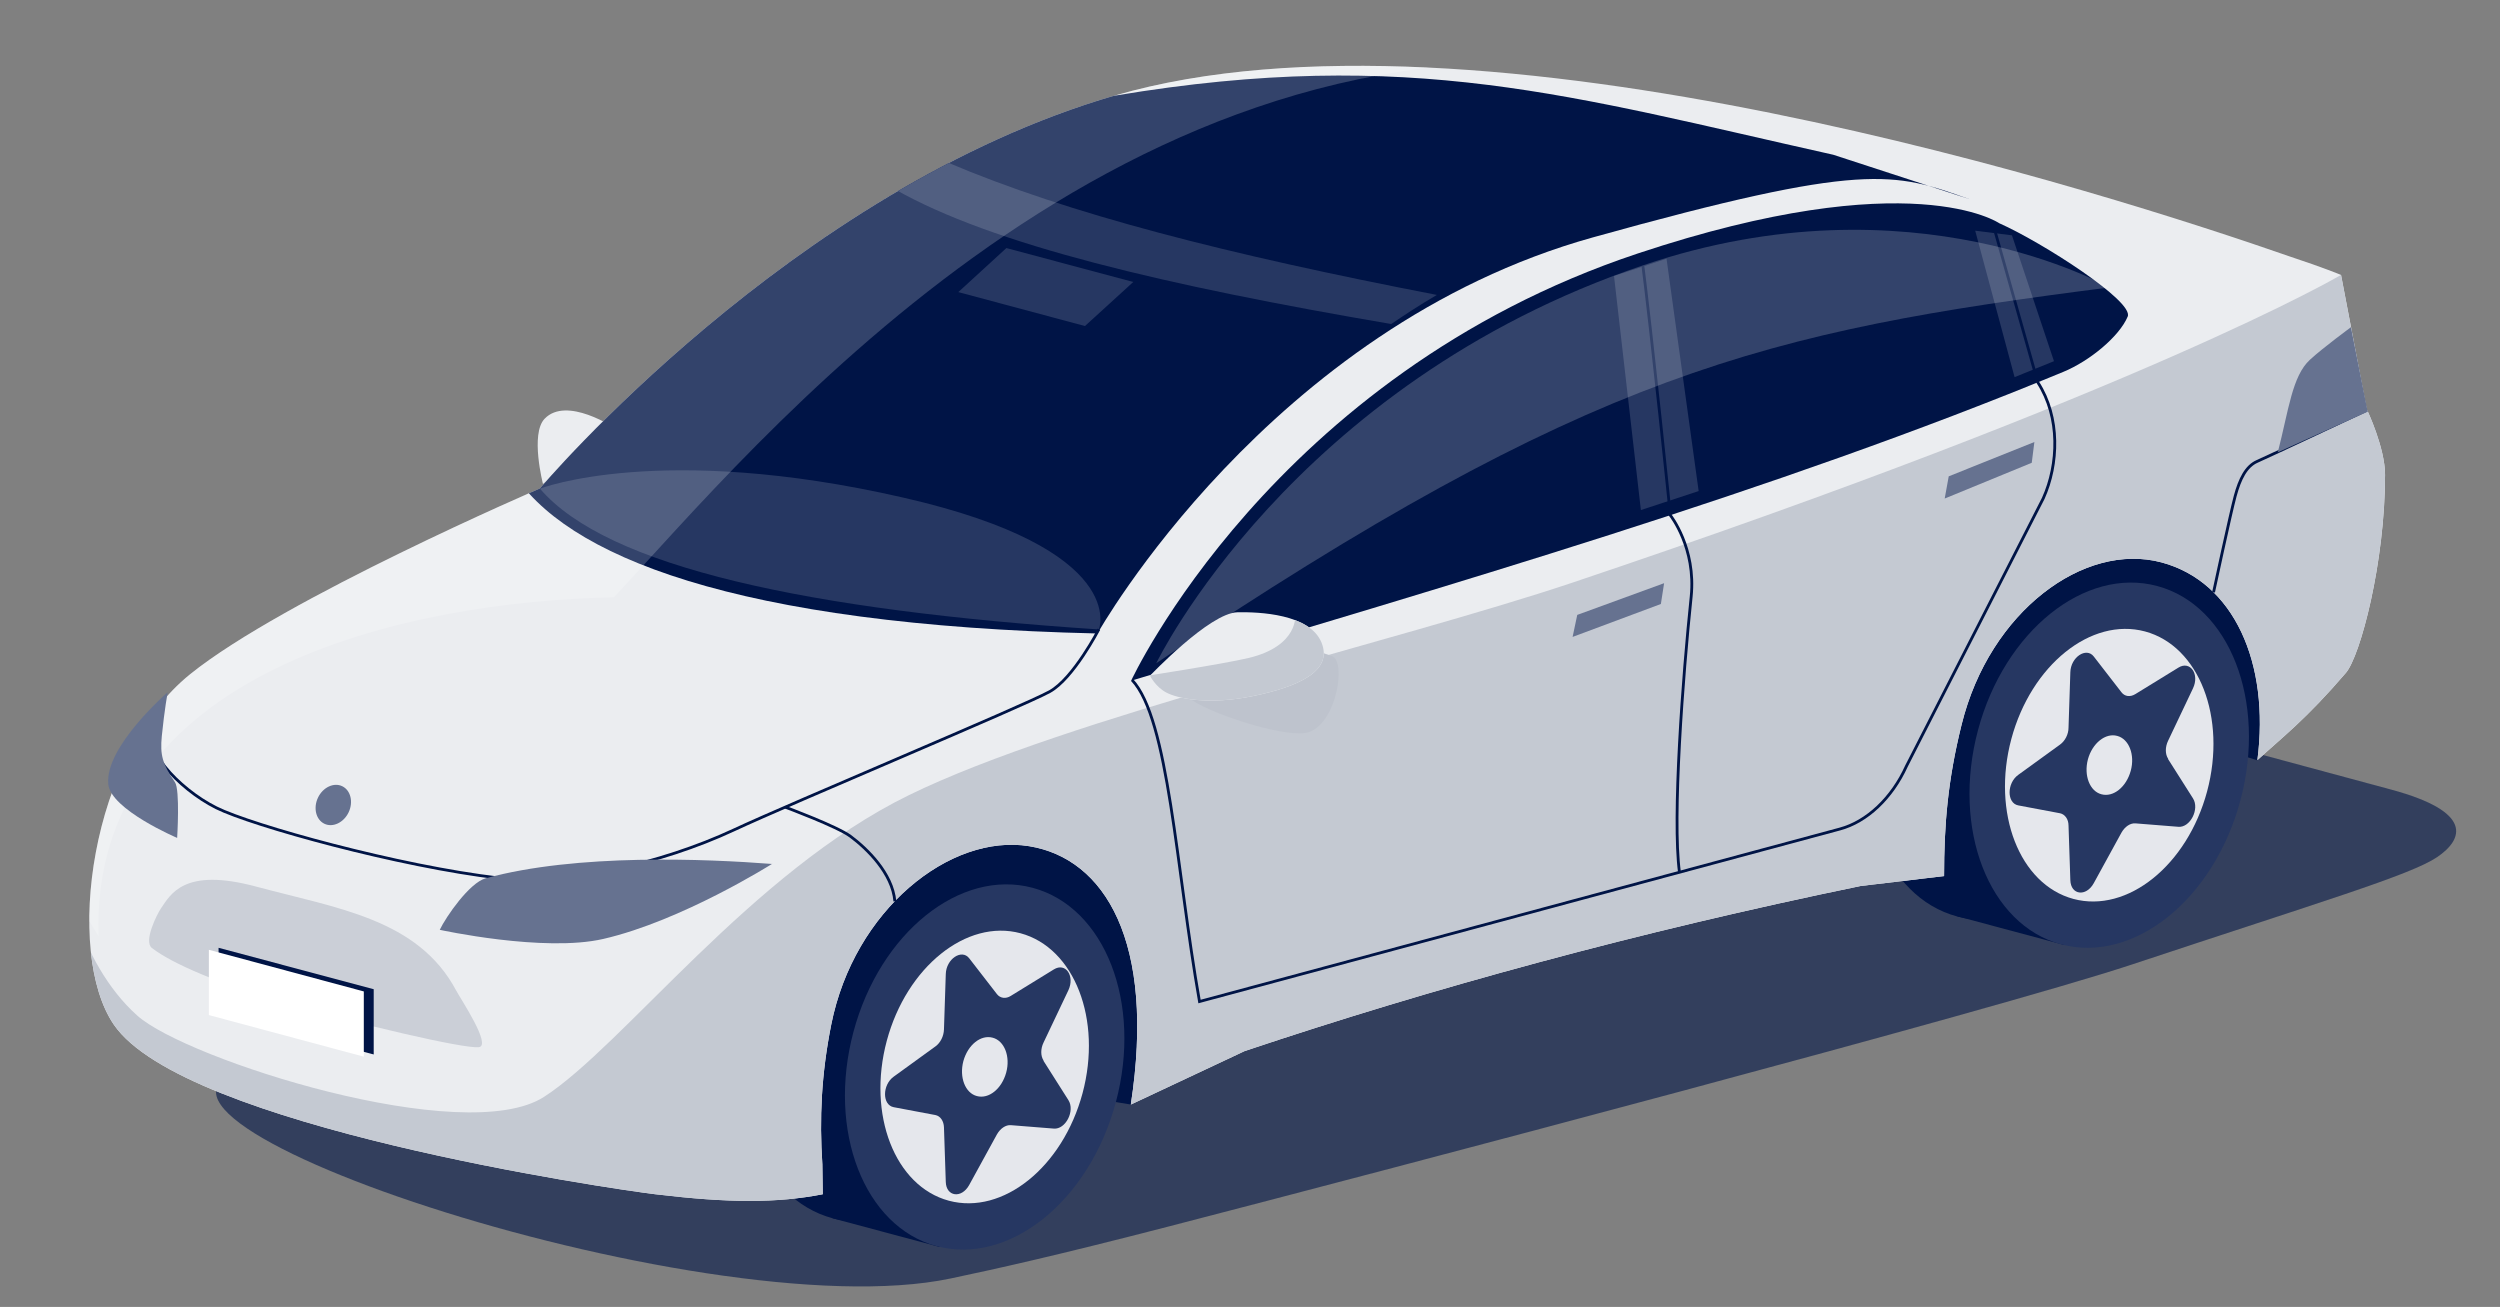 <?xml version="1.0" encoding="UTF-8"?>
<svg id="Layer_1" xmlns="http://www.w3.org/2000/svg" xmlns:xlink="http://www.w3.org/1999/xlink" version="1.1" viewBox="0 0 1237.6 647">
  <rect x="0" y="0" width="1237.6" height="647" fill="#808080" stroke="none"/>
  <!-- Generator: Adobe Illustrator 29.1.0, SVG Export Plug-In . SVG Version: 2.1.0 Build 142)  -->
  <defs>
    <style>
      .st0, .st1 {
        fill: none;
      }

      .st1 {
        stroke: #001446;
        stroke-miterlimit: 10;
        stroke-width: 1.4px;
      }

      .st2 {
        fill: #cbcfd7;
      }

      .st3 {
        fill: #667290;
      }

      .st4 {
        fill: #c4c9d2;
      }

      .st5 {
        clip-path: url(#clippath-1);
      }

      .st6 {
        fill: #ebedf0;
      }

      .st7, .st8 {
        fill: #fff;
      }

      .st9 {
        opacity: .6;
      }

      .st9, .st10 {
        fill: #001446;
      }

      .st11 {
        fill: #263762;
      }

      .st12 {
        fill: #e5e7ec;
      }

      .st13 {
        fill: #bec3cd;
      }

      .st14 {
        clip-path: url(#clippath);
      }

      .st8 {
        isolation: isolate;
        opacity: .2;
      }
    </style>
    <clipPath id="clippath">
      <path class="st0" d="M1171.7,203l-12.8-66.9s-8.9-3.7-24.7-8.9c-89.7-31.3-402.5-131.9-582-80-160,46.3-284.9,194.6-284.9,194.6,0,0-126.8,54.6-173.1,91.9-49.6,39.9-62.5,137.6-37.8,173.6,34.5,50.3,245.8,81.2,268,83.9,36.7,4.4,60.3,4.4,82.9,0l-.2-14.8c-1.5-22.8-.5-44.6,4.4-69.2,11.3-56.7,58.8-94.7,98-88.3,37.3,6.1,62.7,47.1,50.3,127.9l56.4-26.5c93.1-31.2,194-58.8,304.9-81.7l41.3-4.9c0-25.2,1.8-47.4,8.7-75.1,13.9-56,60.7-90.4,98.9-80.2,35.9,9.6,53.7,49.8,47.5,97.9,12.4-11.4,23.9-20,43.8-43.2,7.2-8.4,19.4-54.7,19.4-98,0-13.5-8.9-32.2-8.9-32.2h0Z"/>
    </clipPath>
    <clipPath id="clippath-1">
      <path class="st0" d="M569.3,334.5s29.5-31.1,43.3-31.4c10.8-.2,35.8.8,41.6,15,5.8,14.2-11.7,21.9-34,26.5-22.3,4.6-37.5,1.1-42.9-1.8s-8-8.3-8-8.3h0Z"/>
    </clipPath>
  </defs>
  <path class="st6" d="M304.3,211.9l-35.5,27.7s-6.4-24.8.8-32.3c10.9-11.4,34.7,4.6,34.7,4.6h0Z"/>
  <path class="st9" d="M1019.5,346.6c-40.7-11-107.4-11-148.1,0l-742.6,180.8c-108.9,20.4,218,131.6,341.8,105.5,23.2-4.9,51.7-11.2,107.4-25.6,110.8-28.7,409.1-107.2,477.3-129.8,93.3-31,138.1-44.3,151.2-53.2,13.1-8.9,18-22.4-22.7-33.4l-164.2-44.3h0Z"/>
  <g>
    <path class="st10" d="M927.7,347.6c-13.1,49,5.3,96.5,41.2,106.1,35.8,9.6,75.6-22.3,88.7-71.3,13.1-49-5.3-96.5-41.2-106.1-35.9-9.6-75.6,22.3-88.7,71.3Z"/>
    <rect class="st10" x="927.3" y="344.7" width="183.6" height="54.8" transform="translate(396 1260.1) rotate(-75)"/>
  </g>
  <g>
    <path class="st10" d="M371,497c-13.1,49,5.3,96.5,41.2,106.1,35.9,9.6,75.6-22.3,88.7-71.3,13.1-49-5.3-96.5-41.2-106.1-35.9-9.6-75.6,22.3-88.7,71.3Z"/>
    <rect class="st10" x="370.6" y="494.1" width="183.6" height="54.8" transform="translate(-161 833.2) rotate(-75)"/>
  </g>
  <polygon class="st10" points="1117.5 376.4 1024.3 346.9 620.8 469.9 559.9 546.8 427.7 525.4 440.8 413.2 1055.9 243.6 1148.9 305.3 1117.5 376.4"/>
  <g>
    <path class="st6" d="M1171.7,203l-12.8-66.9s-8.9-3.7-24.7-8.9c-89.7-31.3-402.5-131.9-582-80-160,46.3-284.9,194.6-284.9,194.6,0,0-126.8,54.6-173.1,91.9-49.6,39.9-62.5,137.6-37.8,173.6,34.5,50.3,245.8,81.2,268,83.9,36.7,4.4,60.3,4.4,82.9,0l-.2-14.8c-1.5-22.8-.5-44.6,4.4-69.2,11.3-56.7,58.8-94.7,98-88.3,37.3,6.1,62.7,47.1,50.3,127.9l56.4-26.5c93.1-31.2,194-58.8,304.9-81.7l41.3-4.9c0-25.2,1.8-47.4,8.7-75.1,13.9-56,60.7-90.4,98.9-80.2,35.9,9.6,53.7,49.8,47.5,97.9,12.4-11.4,23.9-20,43.8-43.2,7.2-8.4,19.4-54.7,19.4-98,0-13.5-8.9-32.1-8.9-32.1h0Z"/>
    <g class="st14">
      <g>
        <path class="st10" d="M253.3,232.8c25.6,42.4,110.7,76.7,290,80.8,0,0,84.9-151.4,245.3-196.1,134.9-37.6,148.9-32.2,186.4-18.9l-67.5-22c-129.1-28.8-209.1-53.7-355.3-29.3-41.3,6.9-80.4,30.2-117.9,51.3-2,1.3-4.1,2.6-6.1,4-34.2,19.9-65.1,40.5-93.6,61.4-24,17.9-44.8,34.8-61.2,48.8"/>
        <path class="st11" d="M468.8,80.3l-25.8,13.4c48.2,27.4,133.8,47.6,245.7,66.7,6.5-4.4,13.7-9.2,22.6-14.4-103.4-20-182.5-40.1-242.5-65.7h0Z"/>
        <path class="st11" d="M267.3,241.9c33.3,38.9,132.9,60.2,276.7,69.7,0,0,15.7-39.6-97-65.3-120.1-27.5-179.7-4.4-179.7-4.4h0Z"/>
        <polygon class="st11" points="474.4 144.6 537.1 161.4 561 139.6 498.2 122.8 474.4 144.6"/>
        <path class="st8" d="M48.8,463.5c-4.3-131.5,152.6-165.8,255.1-167.8C373.3,221.6,546.5,8.4,792.7,32.6l126.3-16.8L778,0l-290.5,41L0,384.2l48.8,79.3Z"/>
        <path class="st4" d="M1158.9,136.1s-96,56.8-380.4,152.3c-87,29.2-250.2,66.9-328.5,105.2-78.2,38.2-141.4,124.1-180.7,149.4-39.4,25.4-177-18.5-201.3-40.2-30.5-27.2-37.2-75.3-37.2-75.3l-1.8,109.3,326.5,110.3,882.1-234.8-78.6-276.1h0Z"/>
      </g>
    </g>
  </g>
  <path class="st10" d="M559.9,337c158.9-47.8,318.3-93.6,461.5-152.9,12.9-5.3,27.7-17.4,31.9-27.4,3.2-7.5-42.4-36.8-63.6-46.2,0,0-43.5-30.1-179,15-181,60.3-250.8,211.6-250.8,211.6h0Z"/>
  <g>
    <path class="st11" d="M979.2,361.4c-13.1,49,5.3,96.5,41.2,106.1,35.9,9.6,75.6-22.3,88.7-71.3,13.1-49-5.3-96.5-41.2-106.1-35.8-9.6-75.6,22.3-88.7,71.3h0Z"/>
    <path class="st12" d="M995.7,365.8c-9.8,36.6,4,72,30.7,79.2,26.8,7.2,56.4-16.7,66.2-53.2,9.8-36.6-4-72-30.7-79.2-26.8-7.2-56.4,16.7-66.2,53.2Z"/>
    <path class="st11" d="M1073.3,375.8l12.3,19.4c3.4,5.3-1.4,14.6-7.2,14.1l-21.3-1.7c-2.5-.2-5.2,1.6-6.9,4.6l-13.7,25c-3.8,6.9-11.4,5.9-11.6-1.5l-.9-27c0-3.2-1.8-5.6-4.2-6.1l-20.7-3.9c-5.7-1.1-5.7-11,0-15.1l20.7-15c2.5-1.8,4.2-5.1,4.2-8.4l.9-27.4c.2-7.5,7.9-12.6,11.6-7.8l13.7,17.7c1.6,2.1,4.3,2.5,6.9.9l21.3-13.1c5.8-3.6,10.6,3.2,7.2,10.3l-12.3,25.9c-1.5,3.1-1.5,6.6,0,8.9h0Z"/>
    <path class="st12" d="M1033.6,375.9c-2.1,8,.9,15.8,6.7,17.3,5.9,1.6,12.3-3.6,14.5-11.6s-.9-15.8-6.7-17.3c-5.8-1.6-12.3,3.6-14.5,11.6Z"/>
  </g>
  <g>
    <path class="st11" d="M422.5,510.8c-13.1,49,5.3,96.5,41.2,106.1,35.9,9.6,75.6-22.3,88.7-71.3,13.1-49-5.3-96.5-41.2-106.1-35.9-9.6-75.6,22.3-88.7,71.3h0Z"/>
    <path class="st12" d="M439,515.2c-9.8,36.6,4,72,30.7,79.2,26.8,7.2,56.4-16.7,66.2-53.2s-4-72-30.7-79.2-56.4,16.7-66.2,53.2Z"/>
    <path class="st11" d="M516.6,525.2l12.3,19.4c3.4,5.3-1.4,14.6-7.2,14.1l-21.3-1.7c-2.5-.2-5.2,1.6-6.9,4.6l-13.7,25c-3.8,6.9-11.4,5.8-11.6-1.5l-.9-27c-.1-3.2-1.8-5.6-4.2-6.1l-20.7-3.9c-5.7-1.1-5.7-11,0-15.1l20.7-15c2.5-1.8,4.1-5.1,4.2-8.4l.9-27.4c.2-7.5,7.9-12.6,11.6-7.8l13.7,17.7c1.6,2.1,4.4,2.5,6.9.9l21.3-13.1c5.8-3.6,10.5,3.2,7.2,10.3l-12.3,25.9c-1.5,3.1-1.5,6.6,0,8.9h0Z"/>
    <path class="st12" d="M476.9,525.3c-2.1,8,.9,15.8,6.7,17.3,5.9,1.6,12.3-3.6,14.5-11.6s-.9-15.8-6.7-17.3c-5.9-1.6-12.3,3.6-14.5,11.6h0Z"/>
  </g>
  <polygon class="st11" points="799 136.6 812.3 252.5 840.9 243.1 825 128.1 799 136.6"/>
  <polygon class="st11" points="997.3 186.7 1016.8 178.8 996 116.5 977.8 114.2 997.3 186.7"/>
  <g>
    <path class="st1" d="M812.5,125.2c5.4,41.7,14.4,129.9,14.4,129.9,0,0,12.8,16.1,10.3,40.3-4.1,39.2-9.4,109.5-5.8,136.4"/>
    <path class="st1" d="M986.5,110.5l22.3,78.8c11.2,17.3,10.3,40.6,2.7,57.4l-67.7,132.5c-7.2,15.9-19.6,27.6-33,31.2l-317,85.4c-11.7-66.5-15.2-139.8-33.4-159.2"/>
    <path class="st1" d="M544,311.5s-12.6,24.4-24.4,30.9c-13.1,7.2-127.7,55.1-156.4,68.5-36,16.8-84,27.5-115.9,23.8-49.9-5.8-122.8-26.1-140.2-34.8-19-9.5-39-31.2-29.7-40.9"/>
    <path class="st1" d="M1171.7,203s-48.8,23-54.3,25.4c-5.5,2.4-8.6,8.7-10.9,17.2-2.3,8.5-10.7,47.6-10.7,47.6"/>
    <path class="st1" d="M388.8,399.6s25.6,9.5,32.2,14.4c8.2,6.1,20.8,18.3,22,32.2"/>
  </g>
  <path class="st2" d="M237,518.4c6.6-.7-9-23.9-11.2-28.1-18.9-35.4-58.8-40.6-99-51.4-36-9.7-42.4,4-47.2,10.9-1.8,2.7-8.7,16.2-4.4,19.5,10,7.7,33,17.7,66.3,27.3,36,10.4,87.9,22.6,95.5,21.8h0Z"/>
  <path class="st3" d="M172.6,402.1c-2.4,5.1-7.8,7.7-12,5.7s-5.6-7.8-3.2-12.9c2.4-5.1,7.8-7.7,12-5.7s5.6,7.8,3.2,12.9Z"/>
  <path class="st3" d="M1163.8,162s-13.8,10.1-20.3,16.1c-8.8,8.1-10.5,24.9-15.9,45.8l44.5-20.1-8.3-41.8Z"/>
  <path class="st3" d="M382.3,427.7c-32.5-2.5-96.8-5.3-141.9,7.1-8,2.2-19.6,19-22.7,25.5,0,0,51.6,11.3,81,4.5,39-9,83.6-37.2,83.6-37.2h0Z"/>
  <polygon class="st3" points="780.8 304.4 823.8 288.7 822.2 299 778.5 315.3 780.8 304.4"/>
  <polygon class="st3" points="964.7 235.8 1007.1 218.8 1005.8 229.1 962.7 246.8 964.7 235.8"/>
  <path class="st8" d="M572.4,328.3c214.8-144.4,301.6-164.3,471.8-186,0,0-97.5-56.1-230.7-11-174.6,59.1-241.1,197-241.1,197h0Z"/>
  <g>
    <path class="st13" d="M584.6,339.2s-3.8,1,5.8,7.6c10.6,7.2,48.3,19.4,58,15.5,13.6-5.4,18-35.1,11-37.5-17.5-5.8-23.6-11.5-29.5-11.1-5.8.3-45.4,25.5-45.4,25.5h0Z"/>
    <g>
      <path class="st6" d="M569.3,334.5s29.5-31.1,43.3-31.4c10.8-.2,35.8.8,41.6,15s-11.7,21.9-34,26.5c-22.3,4.6-37.5,1.1-42.9-1.8s-8-8.3-8-8.3h0Z"/>
      <g class="st5">
        <path class="st4" d="M641.2,304.3s1.9,15.4-23,21.4c-13,3.1-54,9.4-54,9.4l10,18.1,82.5,1.6,10.7-35.5-15.1-20.4-11.1,5.4h0Z"/>
      </g>
    </g>
  </g>
  <g>
    <polygon class="st10" points="108.2 501.5 185 522 185 489.7 108.2 469.2 108.2 501.5"/>
    <polygon class="st7" points="103.4 502.5 180.1 523.1 180.1 490.8 103.4 470.2 103.4 502.5"/>
  </g>
  <path class="st3" d="M87.7,414.8s1.5-23.8-1.1-27.6c-6.2-9.1-7.4-13.3-6.5-22.8,1.3-13,2.9-21.7,2.9-21.7,0,0-31.2,27-29.4,45.5,1.2,12.6,34.1,26.6,34.1,26.6h0Z"/>
</svg>